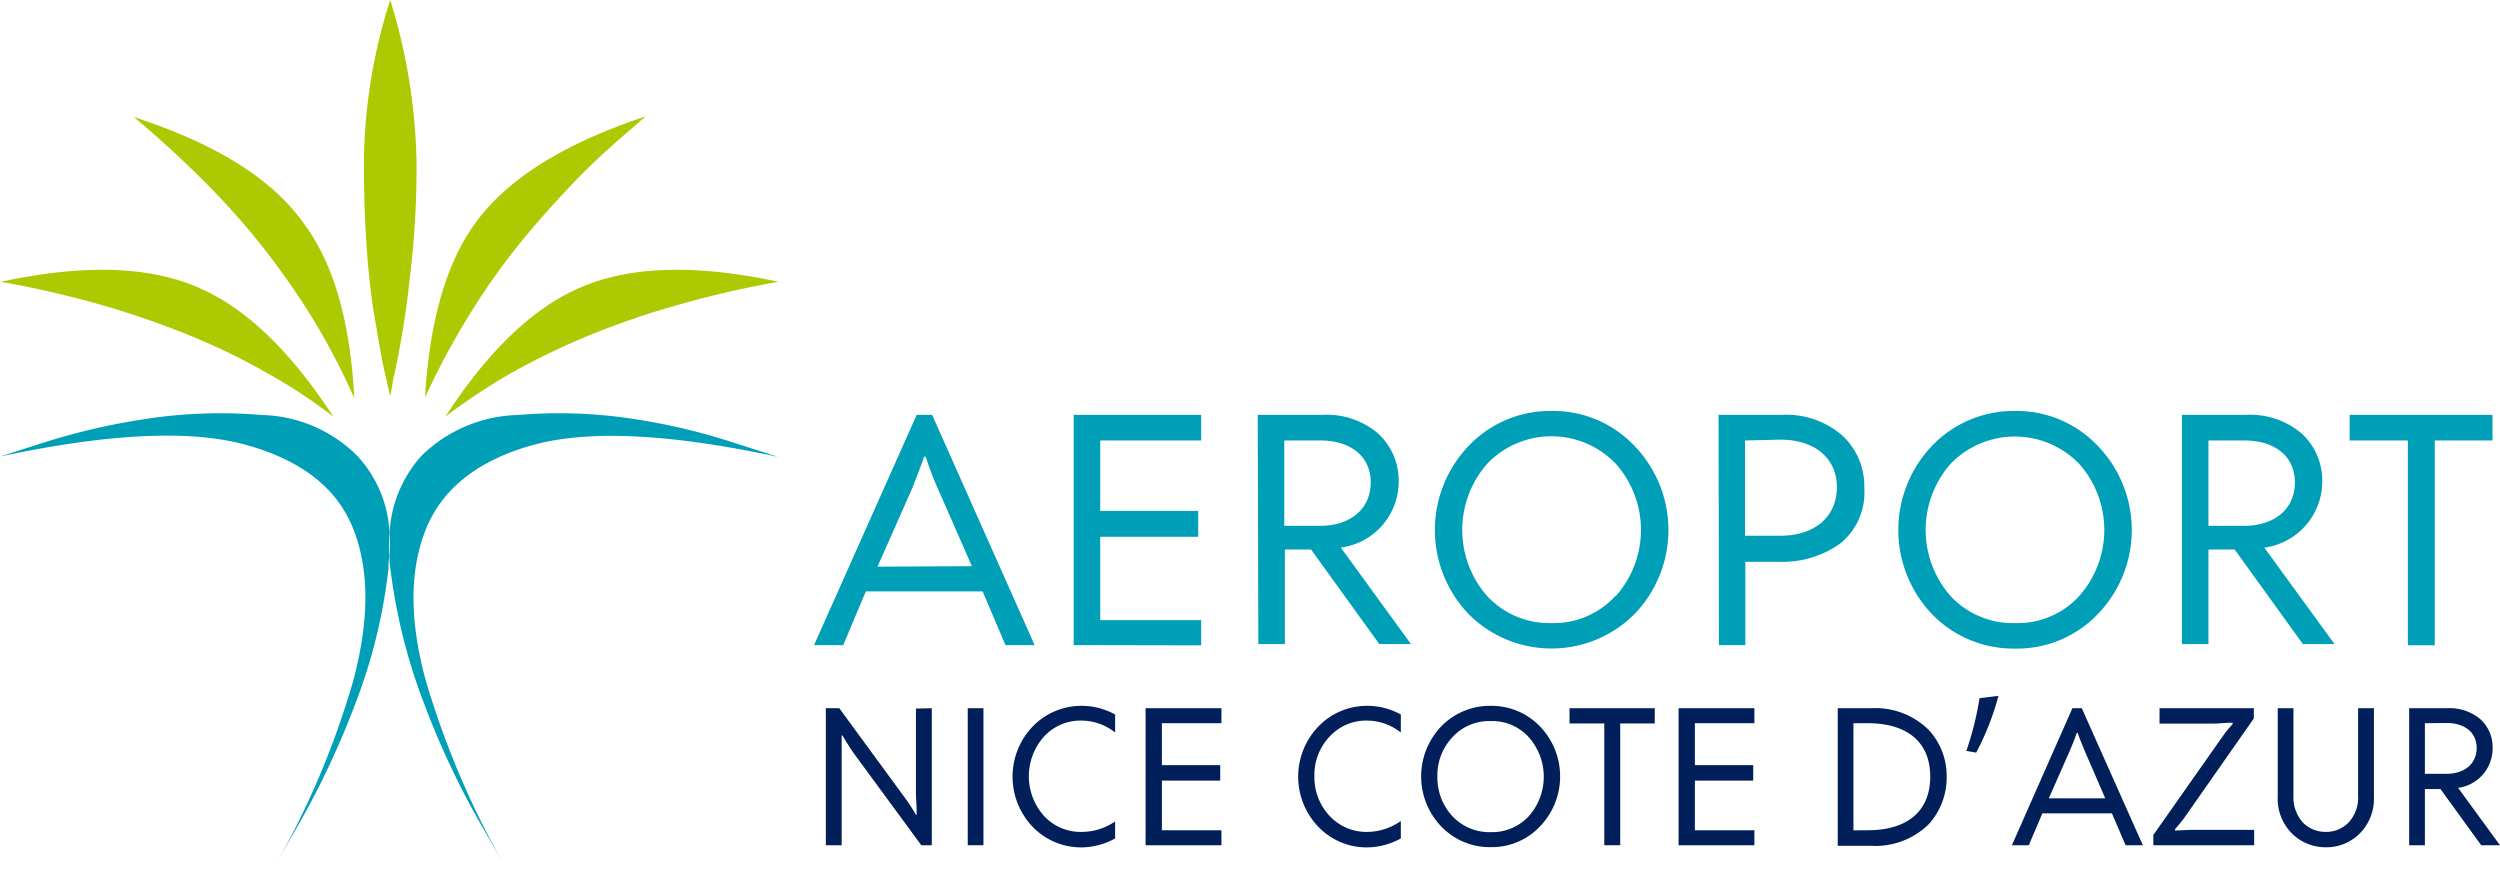 <svg xmlns="http://www.w3.org/2000/svg" viewBox="0 0 210 73"><defs><style>.cls-1{fill:#acc902;}.cls-2{fill:#001f5b;}.cls-3{fill:#009fb8;}</style></defs><g id="Layer_2" data-name="Layer 2"><g id="svg_00_logo" data-name="svg 00 logo"><g id="svg_00_logo_svg_vert" data-name="svg 00 logo svg vert"><path class="cls-1" d="M15.89,28.16a53.73,53.73,0,0,1,6.48,3.14A43.7,43.7,0,0,1,28,35q-5.47-8.4-11.47-10.9Q10.34,21.46.07,23.67c2.83.5,5.64,1.15,8.41,1.93A74.51,74.51,0,0,1,15.89,28.16Z"/><path class="cls-1" d="M21,19.43a66.34,66.34,0,0,1,4.63,6.31,57.54,57.54,0,0,1,4.13,7.7q-.5-9.63-4.2-14.61-3.91-5.62-14.32-9,2.49,2.07,4.91,4.42A67.84,67.84,0,0,1,21,19.43Z"/><path class="cls-1" d="M44.5,19.43c1.59-1.87,3.19-3.62,4.81-5.23s3.3-3,4.92-4.42q-10.33,3.42-14.33,9-3.63,5-4.2,14.61a64.47,64.47,0,0,1,4.2-7.7A57.54,57.54,0,0,1,44.5,19.43Z"/><path class="cls-1" d="M31.64,27.63c.28,1.73.54,3.1.78,4.1l.36,1.56.28-1.56c.24-1,.5-2.37.79-4.1s.54-3.79.78-6.16a76.17,76.17,0,0,0,.36-7.7A48.76,48.76,0,0,0,32.78,0a45.52,45.52,0,0,0-2.21,13.75q0,4.13.28,7.7T31.64,27.63Z"/><path class="cls-1" d="M48.88,24.1q-6,2.49-11.47,10.9A52,52,0,0,1,43,31.3a61,61,0,0,1,6.52-3.14A68,68,0,0,1,57,25.6a80.44,80.44,0,0,1,8.4-1.93Q55.08,21.46,48.88,24.1Z"/></g><g id="svg_00_logo_svg_bleu" data-name="svg 00 logo svg bleu"><path class="cls-2" d="M78.27,59.49V71h-.88l-5.62-7.65c-.21-.3-.57-.82-1-1.57H70.7V71H69.37V59.49H70.5L76,67a13.46,13.46,0,0,1,.93,1.43H77c0-.83-.06-1.43-.06-1.81v-7.1Z"/><path class="cls-2" d="M82.61,59.49V71H81.29V59.49Z"/><path class="cls-2" d="M93.67,70.43a5.9,5.9,0,0,1-2.78.75,5.65,5.65,0,0,1-4.14-1.72,6.1,6.1,0,0,1,0-8.44,5.7,5.7,0,0,1,4.14-1.73,5.77,5.77,0,0,1,2.78.73v1.51a4.55,4.55,0,0,0-2.78-1,4.16,4.16,0,0,0-3.21,1.36,5,5,0,0,0,0,6.63,4.19,4.19,0,0,0,3.21,1.36A5,5,0,0,0,93.67,69Z"/><path class="cls-2" d="M96.23,71V59.49h6.37v1.26h-5v3.52h4.9v1.3H97.6v4.17h5V71Z"/><path class="cls-2" d="M117.67,70.43a6,6,0,0,1-2.78.75,5.61,5.61,0,0,1-4.14-1.72,6.08,6.08,0,0,1,0-8.44,5.66,5.66,0,0,1,4.14-1.73,5.77,5.77,0,0,1,2.78.73v1.51a4.61,4.61,0,0,0-2.78-1,4.18,4.18,0,0,0-3.22,1.36,4.67,4.67,0,0,0-1.26,3.31,4.74,4.74,0,0,0,1.26,3.32,4.23,4.23,0,0,0,3.22,1.36,4.94,4.94,0,0,0,2.78-.92Z"/><path class="cls-2" d="M125.22,59.29A5.65,5.65,0,0,1,129.34,61a6.06,6.06,0,0,1,0,8.44,5.57,5.57,0,0,1-4.12,1.72,5.65,5.65,0,0,1-4.14-1.72,6.08,6.08,0,0,1,0-8.44A5.69,5.69,0,0,1,125.22,59.29Zm3.2,9.27a5,5,0,0,0,0-6.63,4.12,4.12,0,0,0-3.2-1.36A4.18,4.18,0,0,0,122,61.93a4.67,4.67,0,0,0-1.26,3.31A4.78,4.78,0,0,0,122,68.56a4.27,4.27,0,0,0,3.24,1.34A4.21,4.21,0,0,0,128.42,68.56Z"/><path class="cls-2" d="M136.1,60.77V71h-1.34V60.77h-2.92V59.49H139v1.28Z"/><path class="cls-2" d="M141,71V59.49h6.37v1.26h-5v3.52h4.9v1.3h-4.9v4.17h5V71Z"/><path class="cls-2" d="M157.21,59.49A6.36,6.36,0,0,1,162,61.3a5.69,5.69,0,0,1,1.52,3.94,5.85,5.85,0,0,1-1.51,4,6.4,6.4,0,0,1-4.8,1.81h-2.84V59.49Zm-.31,10.25c3.3,0,5.24-1.59,5.24-4.5s-1.94-4.49-5.24-4.49h-1.21v9Z"/><path class="cls-2" d="M165.17,63.08a25.87,25.87,0,0,0,1.11-4.43l1.59-.2A22.51,22.51,0,0,1,166,63.22Z"/><path class="cls-2" d="M174.08,59.49h.79L180,71h-1.45l-1.15-2.68h-5.84L170.42,71H169Zm2.76,7.57-1.7-3.93c-.3-.72-.51-1.23-.61-1.57h-.08c-.13.4-.34.94-.62,1.58l-1.73,3.92Z"/><path class="cls-2" d="M181.4,59.49h7.92v.86l-5.8,8.29a12.74,12.74,0,0,1-.81,1v.12c.45,0,.92-.05,1.41-.05h5.23V71h-8.47v-.86l5.84-8.31a9.2,9.2,0,0,1,.82-1v-.12c-.64,0-1.16.07-1.55.07H181.4Z"/><path class="cls-2" d="M199.41,66.93A4.14,4.14,0,0,1,198.23,70a3.93,3.93,0,0,1-2.86,1.17A4,4,0,0,1,192.51,70a4.12,4.12,0,0,1-1.18-3.1V59.49h1.32V66.8a3.18,3.18,0,0,0,.78,2.28,2.67,2.67,0,0,0,1.94.8,2.62,2.62,0,0,0,1.92-.8,3.07,3.07,0,0,0,.79-2.28V59.49h1.33Z"/><path class="cls-2" d="M202.37,59.49h3.15a4,4,0,0,1,2.86.95,3.17,3.17,0,0,1,1,2.41,3.34,3.34,0,0,1-2.9,3.33L210,71h-1.58L205,66.28h-1.31V71h-1.32Zm1.32,1.26V65h1.81c1.54,0,2.54-.86,2.54-2.17s-1-2.1-2.55-2.1Z"/></g><g id="svg_00_logo_svg_turq" data-name="svg 00 logo svg turq"><path class="cls-3" d="M32.72,44.75A10.21,10.21,0,0,0,30,38.28a11.73,11.73,0,0,0-8-3.42,41.34,41.34,0,0,0-9.94.36,55.2,55.2,0,0,0-8.52,2L0,38.35q13.61-2.91,20.59-1c4.71,1.28,7.73,3.64,9.09,7.09s1.34,7.68,0,12.71A70.78,70.78,0,0,1,22.94,73l2.36-4.13a70.5,70.5,0,0,0,4.52-9.69,45.74,45.74,0,0,0,2.82-11.47,4.26,4.26,0,0,1,.07-1A15,15,0,0,1,32.72,44.75Z"/><path class="cls-3" d="M53.41,35.22a41.34,41.34,0,0,0-9.94-.36,12,12,0,0,0-8.06,3.42,10.52,10.52,0,0,0-2.69,6.47,13.35,13.35,0,0,1,0,2,4.44,4.44,0,0,0,.07,1,47.76,47.76,0,0,0,2.88,11.47,69.4,69.4,0,0,0,4.53,9.69L42.54,73a73.45,73.45,0,0,1-6.77-15.82q-2.07-7.55,0-12.71t9-7.09q7-1.93,20.59,1L61.8,37.24A52.57,52.57,0,0,0,53.41,35.22Z"/><path class="cls-3" d="M77,34.85h1.3l8.61,19.34H84.46l-1.92-4.51H72.73l-1.9,4.51H68.38Zm4.64,12.71L78.76,41a24.69,24.69,0,0,1-1-2.64h-.14c-.22.68-.57,1.58-1,2.67L73.71,47.6Z"/><path class="cls-3" d="M90.19,54.19V34.85H100.9V37H92.42v5.92h8.23v2.17H92.42v7h8.48v2.12Z"/><path class="cls-3" d="M105.65,34.85H111a6.67,6.67,0,0,1,4.8,1.6,5.37,5.37,0,0,1,1.69,4A5.6,5.6,0,0,1,112.63,46l5.89,8.1h-2.66l-5.73-7.94h-2.2v7.94H105.7ZM107.88,37v7.17h3c2.58,0,4.26-1.44,4.26-3.64S113.47,37,110.89,37Z"/><path class="cls-3" d="M130.34,34.52a9.39,9.39,0,0,1,6.93,2.91,10.17,10.17,0,0,1,0,14.18,9.84,9.84,0,0,1-13.88,0,10.22,10.22,0,0,1,0-14.18A9.43,9.43,0,0,1,130.34,34.52Zm5.38,15.56a8.36,8.36,0,0,0,0-11.13,7.47,7.47,0,0,0-10.79,0,8.42,8.42,0,0,0,0,11.13,7.14,7.14,0,0,0,5.43,2.26,7,7,0,0,0,5.36-2.31Z"/><path class="cls-3" d="M144.36,34.85h5.26a7.15,7.15,0,0,1,5.14,1.74A5.77,5.77,0,0,1,156.6,41a5.51,5.51,0,0,1-2,4.64,8.34,8.34,0,0,1-5.22,1.55h-2.77v7h-2.22ZM146.58,37v8h3c2.85,0,4.72-1.6,4.72-4.07s-1.9-4-4.75-4Z"/><path class="cls-3" d="M169.26,34.52a9.39,9.39,0,0,1,6.93,2.91,10.17,10.17,0,0,1,0,14.18,9.37,9.37,0,0,1-6.93,2.87,9.51,9.51,0,0,1-6.95-2.87,10.24,10.24,0,0,1,0-14.18A9.49,9.49,0,0,1,169.26,34.52Zm5.38,15.56a8.36,8.36,0,0,0,0-11.13,7.51,7.51,0,0,0-10.78,0,8.41,8.41,0,0,0,0,11.13,7.14,7.14,0,0,0,5.43,2.26A7,7,0,0,0,174.64,50.08Z"/><path class="cls-3" d="M183.28,34.85h5.29a6.7,6.7,0,0,1,4.81,1.6,5.37,5.37,0,0,1,1.69,4A5.61,5.61,0,0,1,190.2,46l5.9,8.1h-2.66l-5.73-7.94h-2.2v7.94h-2.23ZM185.51,37v7.17h3c2.58,0,4.26-1.44,4.26-3.64S191.1,37,188.52,37Z"/><path class="cls-3" d="M204.52,37V54.2h-2.26V37h-4.89V34.85h12V37Z"/></g></g></g></svg>